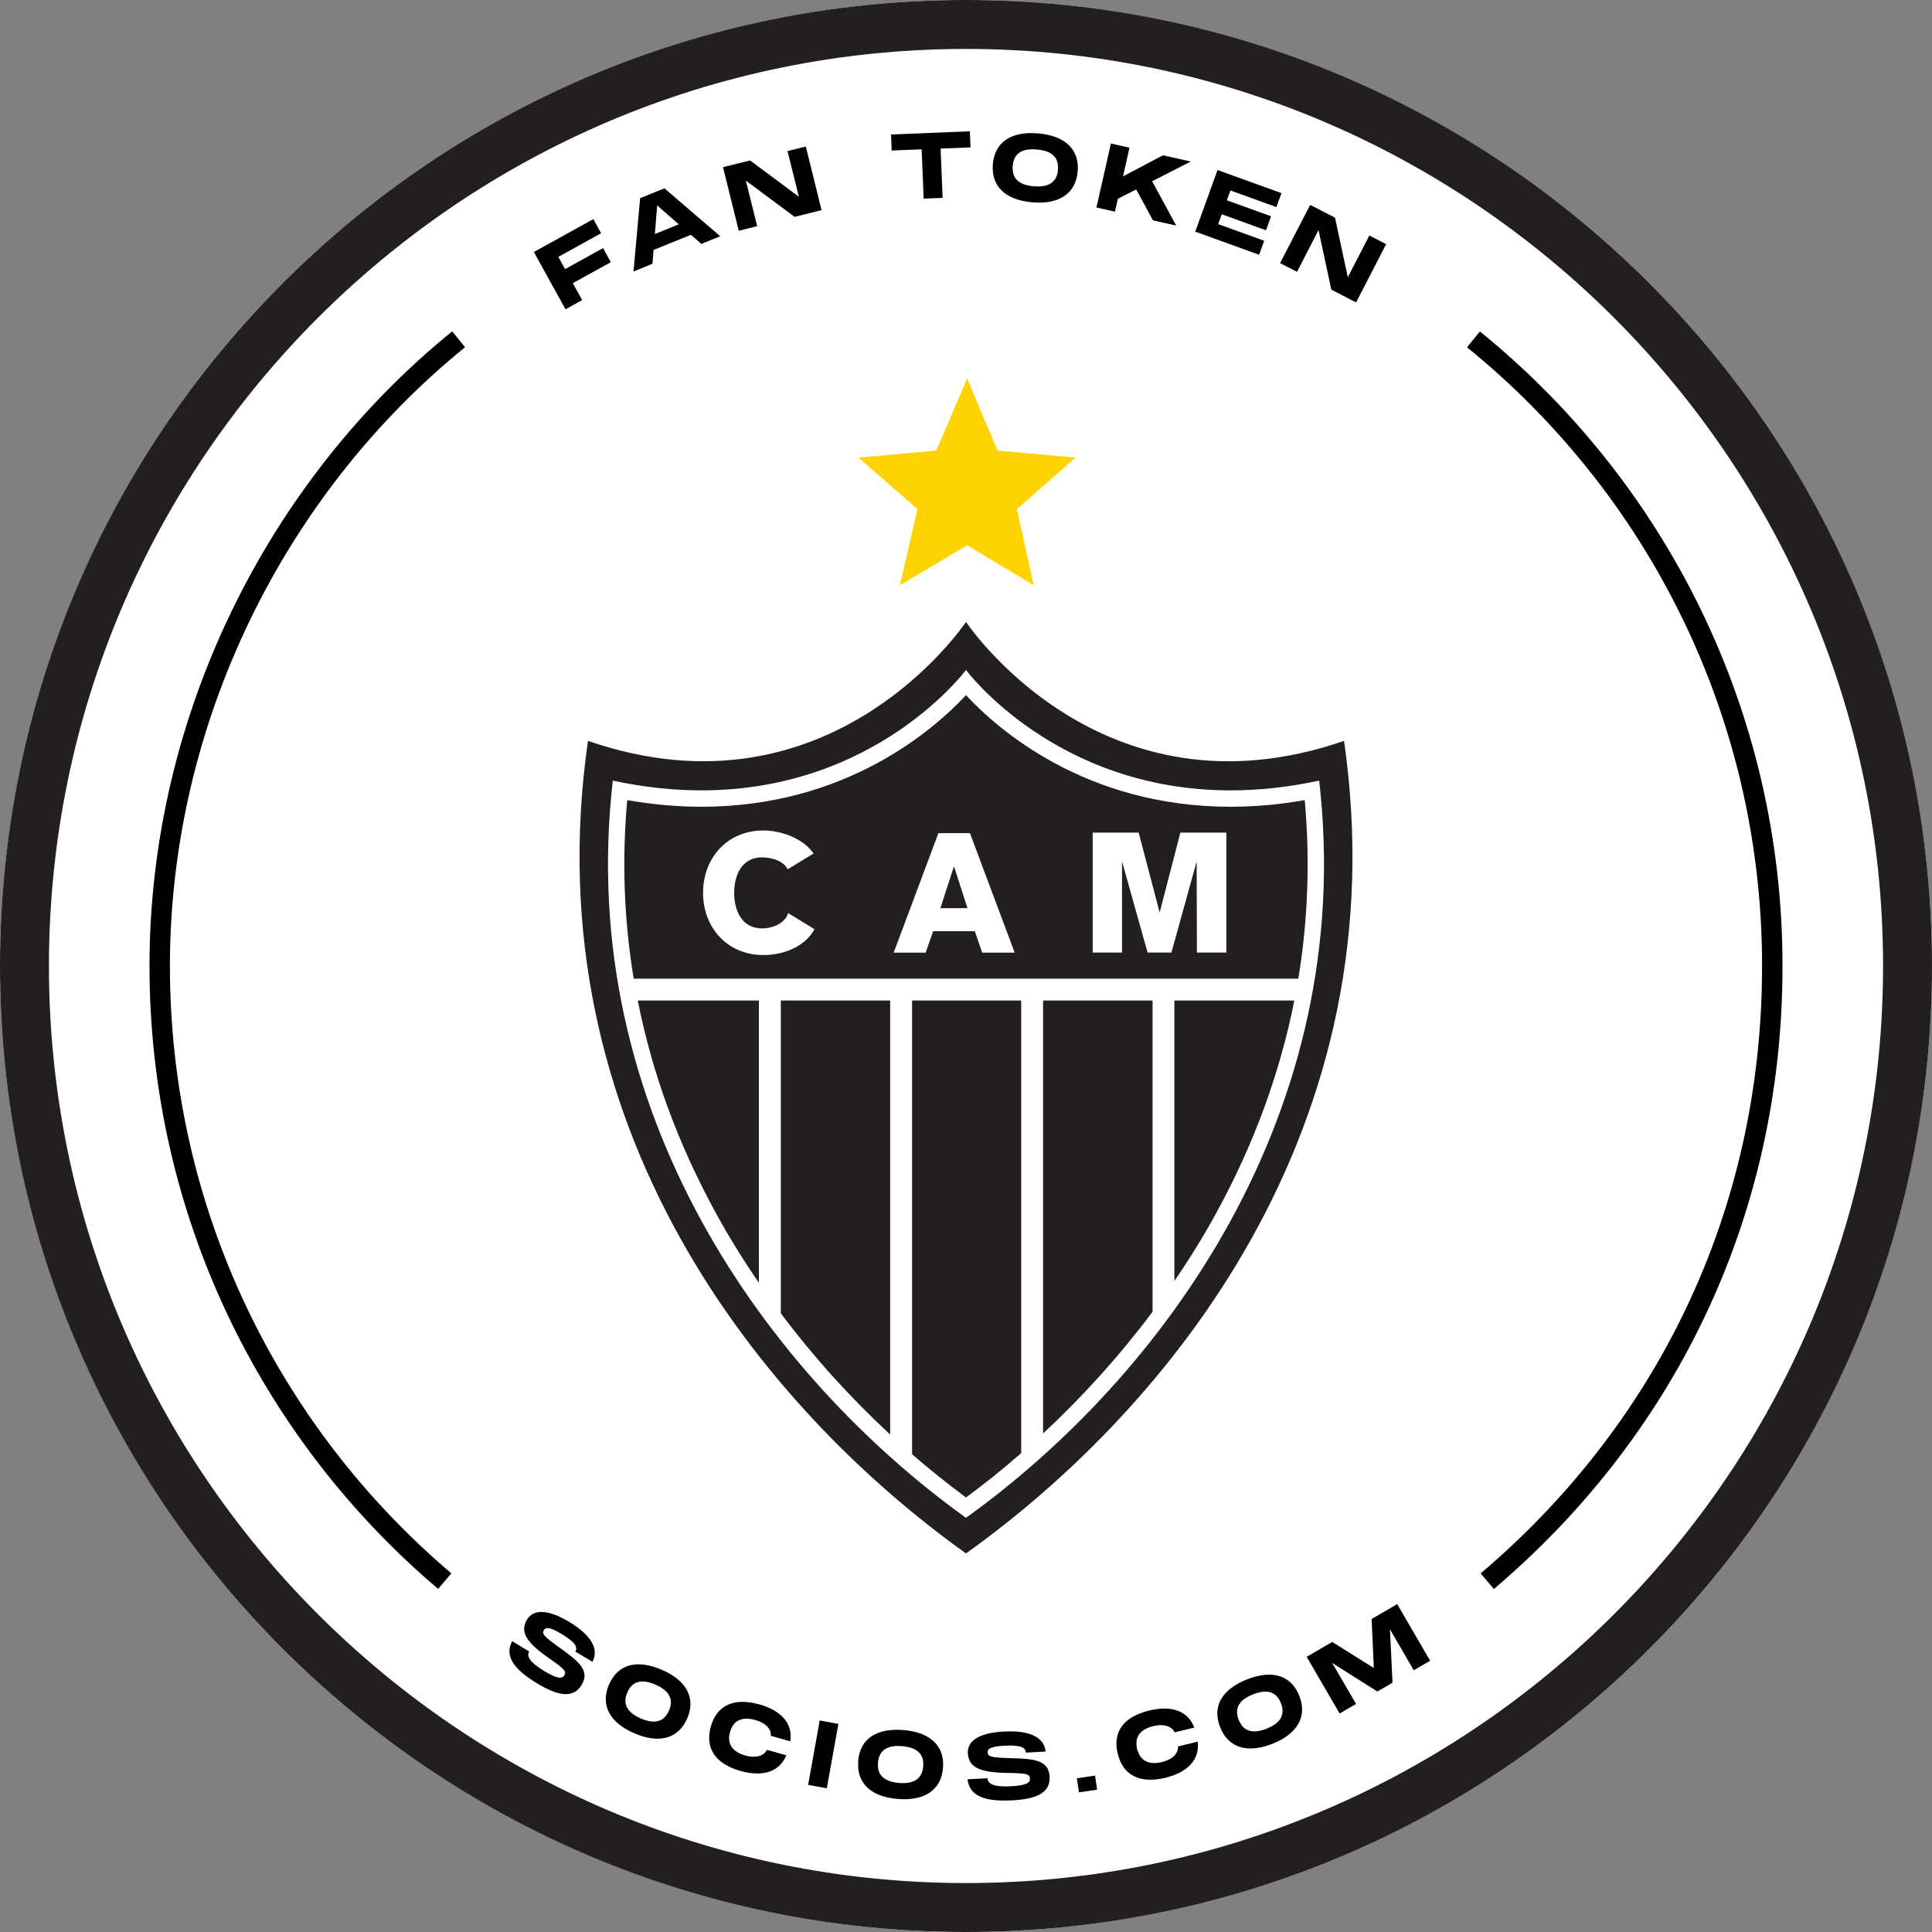 <svg xmlns="http://www.w3.org/2000/svg" id="Layer_2" viewBox="0 0 210 210"><rect x="0" y="0" width="210" height="210" fill="#808080" stroke="none"/><g id="Layer_1-2"><g><g><circle cx="105" cy="105" r="105" fill="#fff"></circle><path d="M105,5.32c54.96,0,99.68,44.72,99.68,99.68s-44.72,99.68-99.68,99.68S5.32,159.96,5.32,105,50.04,5.32,105,5.32m0-5.32C47.01,0,0,47.01,0,105s47.01,105,105,105,105-47.01,105-105S162.99,0,105,0h0Z" fill="#231f20"></path></g><g><g><polygon points="112.36 63.61 105.12 59.27 97.82 63.61 99.72 55.34 93.31 49.74 101.77 48.97 105.12 41.15 108.43 48.97 116.9 49.74 110.53 55.34 112.36 63.61" fill="#ffd300" fill-rule="evenodd"></polygon><path d="M105,168.85c22.07-15.77,47.14-46.33,41.09-88.32-26.44,9.14-41.09-12.93-41.09-12.93,0,0-14.66,22.06-41.09,12.93-6.05,41.99,19.02,72.55,41.09,88.32Z" fill="#231f20"></path><g><polygon points="118.77 103.54 121.96 103.54 121.96 93.64 124.74 103.54 127.33 103.54 130.07 93.64 130.1 103.54 133.3 103.54 133.3 90.5 128.3 90.5 126.05 99.19 123.77 90.5 118.77 90.5 118.77 103.54" fill="#fff" fill-rule="evenodd"></polygon><path d="M85.62,94.5c-.4-.87-1.65-1.31-2.8-1.31-2.18,0-3.02,1.93-3.02,3.86s.84,3.86,3.02,3.86c1.3,0,2.52-.61,2.85-1.66l2.86,1.75c-.97,1.8-3.2,2.81-5.56,2.81-3.93,0-6.55-3-6.55-6.77s2.62-6.77,6.55-6.77c1.97,0,4.36,.88,5.46,2.5l-2.81,1.72Z" fill="#fff" fill-rule="evenodd"></path><path d="M105.44,90.56h-3.44l-4.86,12.99h3.47l.82-2.33h4.53l.8,2.33h3.53l-4.86-12.99Zm-3.22,8.15l1.47-4.55,1.47,4.55h-2.94Z" fill="#fff" fill-rule="evenodd"></path></g><path d="M143.39,84.85c-3.44,.74-6.66,1.06-9.64,1.06-19.07,0-28.75-13.09-28.75-13.09,0,0-9.68,13.09-28.75,13.09-2.99,0-6.2-.32-9.64-1.06-4.15,36.11,17.06,64.81,38.39,80.13,21.33-15.32,42.54-44.02,38.39-80.13Zm-74.07,23.9h13.17v30.69c-1.7-2.48-3.27-5.01-4.68-7.59-4.1-7.49-6.93-15.21-8.49-23.1Zm15.55,34v-34h11.89v47.18c-4.36-4.04-8.37-8.48-11.89-13.18Zm14.27,15.31v-49.31h11.86v49.2c-1.94,1.69-3.94,3.3-6,4.82-2.01-1.49-3.97-3.06-5.87-4.71Zm14.24-2.25v-47.06h11.9v33.83c-3.53,4.72-7.54,9.17-11.9,13.23Zm14.27-16.56v-30.5h13.04c-1.57,7.9-4.39,15.62-8.49,23.1-1.37,2.51-2.9,4.98-4.55,7.39Zm13.48-32.87H68.88c-1.05-6.37-1.3-12.85-.7-19.41,2.73,.48,5.44,.72,8.07,.72,15.75,0,25.31-8.44,28.75-12.13,3.43,3.7,13,12.13,28.75,12.13,2.63,0,5.34-.24,8.07-.72,.59,6.56,.35,13.04-.7,19.41Z" fill="#fff"></path></g><g><g><g><path d="M64.49,23.81l.85,1.54-4.65,2.57,.73,1.33,4.13-2.28,.84,1.53-4.13,2.28,1.02,1.84-1.81,1-3.44-6.23,6.46-3.57Z"></path><path d="M76.23,26.51l-1.13-.99-4.06,1.65-.12,1.5-2.06,.84,.72-7.97,2.64-1.07,6.07,5.21-2.05,.83Zm-5.05-1.07l2.6-1.06-2.35-2.05-.25,3.11Z"></path><path d="M86.83,21.37l-1.23-4.95,1.99-.49,1.71,6.91-2.93,.73-5.3-3.94,1.23,4.95-2,.5-1.71-6.91,2.94-.73,5.3,3.94Z"></path><path d="M96.85,14.62l8.57-.35,.07,1.75-3.25,.13,.22,5.36-2.06,.08-.22-5.36-3.26,.13-.07-1.75Z"></path><path d="M107.92,17.84c.2-2.35,1.94-3.6,4.93-3.34,2.98,.26,4.49,1.79,4.29,4.13-.2,2.35-1.95,3.62-4.93,3.36-2.99-.26-4.49-1.79-4.29-4.15Zm7.07,.61c.11-1.23-.53-2.05-2.29-2.2-1.75-.15-2.52,.53-2.62,1.78-.11,1.25,.54,2.07,2.28,2.22,1.75,.15,2.53-.55,2.64-1.79Z"></path><path d="M129.41,17.57l-4.18,2.13,2.62,4.82-2.53-.57-1.82-3.36-1.99,1.01-.32,1.41-2.01-.46,1.57-6.95,2.02,.45-.7,3.12,4.34-2.29,3.02,.68Z"></path><path d="M139.29,20.99l-.55,1.52-5-1.81-.39,1.07,4.81,1.74-.55,1.52-4.81-1.74-.39,1.07,5,1.81-.55,1.52-6.94-2.51,2.42-6.7,6.94,2.51Z"></path><path d="M146.5,30.14l2.34-4.54,1.83,.94-3.27,6.33-2.69-1.39-1.39-6.47-2.34,4.54-1.84-.95,3.27-6.33,2.7,1.39,1.39,6.47Z"></path></g><g><path d="M57.53,179.5c-.31,.51,0,1.15,1.6,2.12,1.47,.88,1.97,.87,2.2,.49,.27-.44,.04-.69-1.7-1.9-2.37-1.66-3.16-2.81-2.35-4.16,.77-1.27,2.49-1.02,4.6,.25,2.35,1.41,3.27,2.94,2.51,4.33l-1.85-1.11c.32-.54-.14-1.1-1.51-1.92-1.3-.78-1.72-.74-1.92-.41-.23,.38,0,.67,1.57,1.8,2.14,1.52,3.5,2.55,2.54,4.15-.94,1.56-2.66,1.15-4.83-.16-2.47-1.49-3.6-2.93-2.72-4.59l1.85,1.12Z"></path><path d="M66.2,183.1c.94-2.17,2.98-2.79,5.74-1.6,2.75,1.19,3.69,3.12,2.76,5.28-.94,2.17-3,2.81-5.75,1.62-2.76-1.19-3.69-3.12-2.75-5.3Zm6.52,2.83c.49-1.14,.14-2.11-1.48-2.82-1.61-.7-2.56-.29-3.05,.85-.5,1.15-.14,2.13,1.46,2.83,1.61,.7,2.58,.28,3.07-.87Z"></path><path d="M82.54,185.26c2.52,.71,3.65,2.19,3.36,4.01l-2.11-.59c.04-.67-.45-1.38-1.72-1.73-1.47-.41-2.38,.11-2.72,1.31-.34,1.21,.18,2.14,1.64,2.55,1.27,.35,2.06,0,2.37-.61l2.11,.59c-.7,1.72-2.43,2.41-4.96,1.71-2.75-.77-3.9-2.47-3.25-4.82,.66-2.34,2.52-3.19,5.27-2.42Z"></path><path d="M91.13,187.38l-1.26,7-2.03-.37,1.26-7,2.03,.37Z"></path><path d="M93.28,191.41c.19-2.35,1.92-3.6,4.91-3.36,2.98,.24,4.5,1.77,4.31,4.11-.19,2.35-1.93,3.62-4.91,3.38-2.99-.24-4.5-1.77-4.3-4.13Zm7.07,.58c.1-1.23-.54-2.04-2.3-2.19-1.75-.14-2.51,.55-2.62,1.79-.1,1.25,.55,2.06,2.29,2.21,1.75,.14,2.53-.56,2.63-1.81Z"></path><path d="M107.35,193.3c.03,.6,.64,.96,2.51,.86,1.71-.09,2.12-.38,2.09-.83-.03-.52-.35-.59-2.47-.62-2.89-.05-4.2-.56-4.28-2.14-.08-1.48,1.49-2.24,3.95-2.36,2.74-.14,4.36,.6,4.5,2.18l-2.15,.11c-.03-.63-.73-.83-2.33-.75-1.51,.08-1.84,.35-1.82,.73,.02,.44,.37,.56,2.31,.62,2.62,.06,4.33,.15,4.43,2.02,.1,1.82-1.56,2.44-4.09,2.57-2.88,.15-4.63-.42-4.83-2.29l2.16-.11Z"></path><path d="M117.06,193.29l1.97-.29,.22,1.53-1.97,.29-.23-1.53Z"></path><path d="M124.91,185.93c2.55-.62,4.26,.12,4.9,1.85l-2.13,.52c-.29-.61-1.07-.98-2.35-.67-1.48,.36-2.02,1.26-1.73,2.48,.3,1.22,1.21,1.78,2.68,1.42,1.28-.31,1.8-1.01,1.77-1.7l2.13-.52c.23,1.84-.94,3.3-3.49,3.92-2.78,.68-4.62-.24-5.2-2.61-.58-2.36,.63-4.01,3.41-4.69Z"></path><path d="M132.62,187.73c-.87-2.2,.14-4.09,2.93-5.19,2.78-1.1,4.82-.4,5.68,1.79,.87,2.2-.14,4.11-2.92,5.21-2.79,1.1-4.82,.4-5.69-1.81Zm6.61-2.61c-.45-1.15-1.39-1.6-3.03-.95-1.63,.64-2.02,1.6-1.56,2.76,.46,1.17,1.41,1.61,3.03,.97,1.63-.64,2.02-1.62,1.56-2.78Z"></path><path d="M145.61,186.25l-3.58-6.16,2.78-1.62,4.52,2.84-.24-5.33,2.78-1.62,3.58,6.16-1.78,1.03-2.59-4.46,.28,5.81-1.65,.96-4.91-3.11,2.6,4.46-1.79,1.04Z"></path></g></g><path d="M48.34,171.86c-18.95-16.08-30.98-40.07-30.98-66.86S30.03,52.95,49.85,36.88" fill="none" stroke="#000" stroke-miterlimit="10" stroke-width="2.22"></path><path d="M160.16,36.89c19.82,16.07,32.48,40.61,32.48,68.11s-12.03,50.79-30.98,66.87" fill="none" stroke="#000" stroke-miterlimit="10" stroke-width="2.22"></path></g></g></g></g></svg>